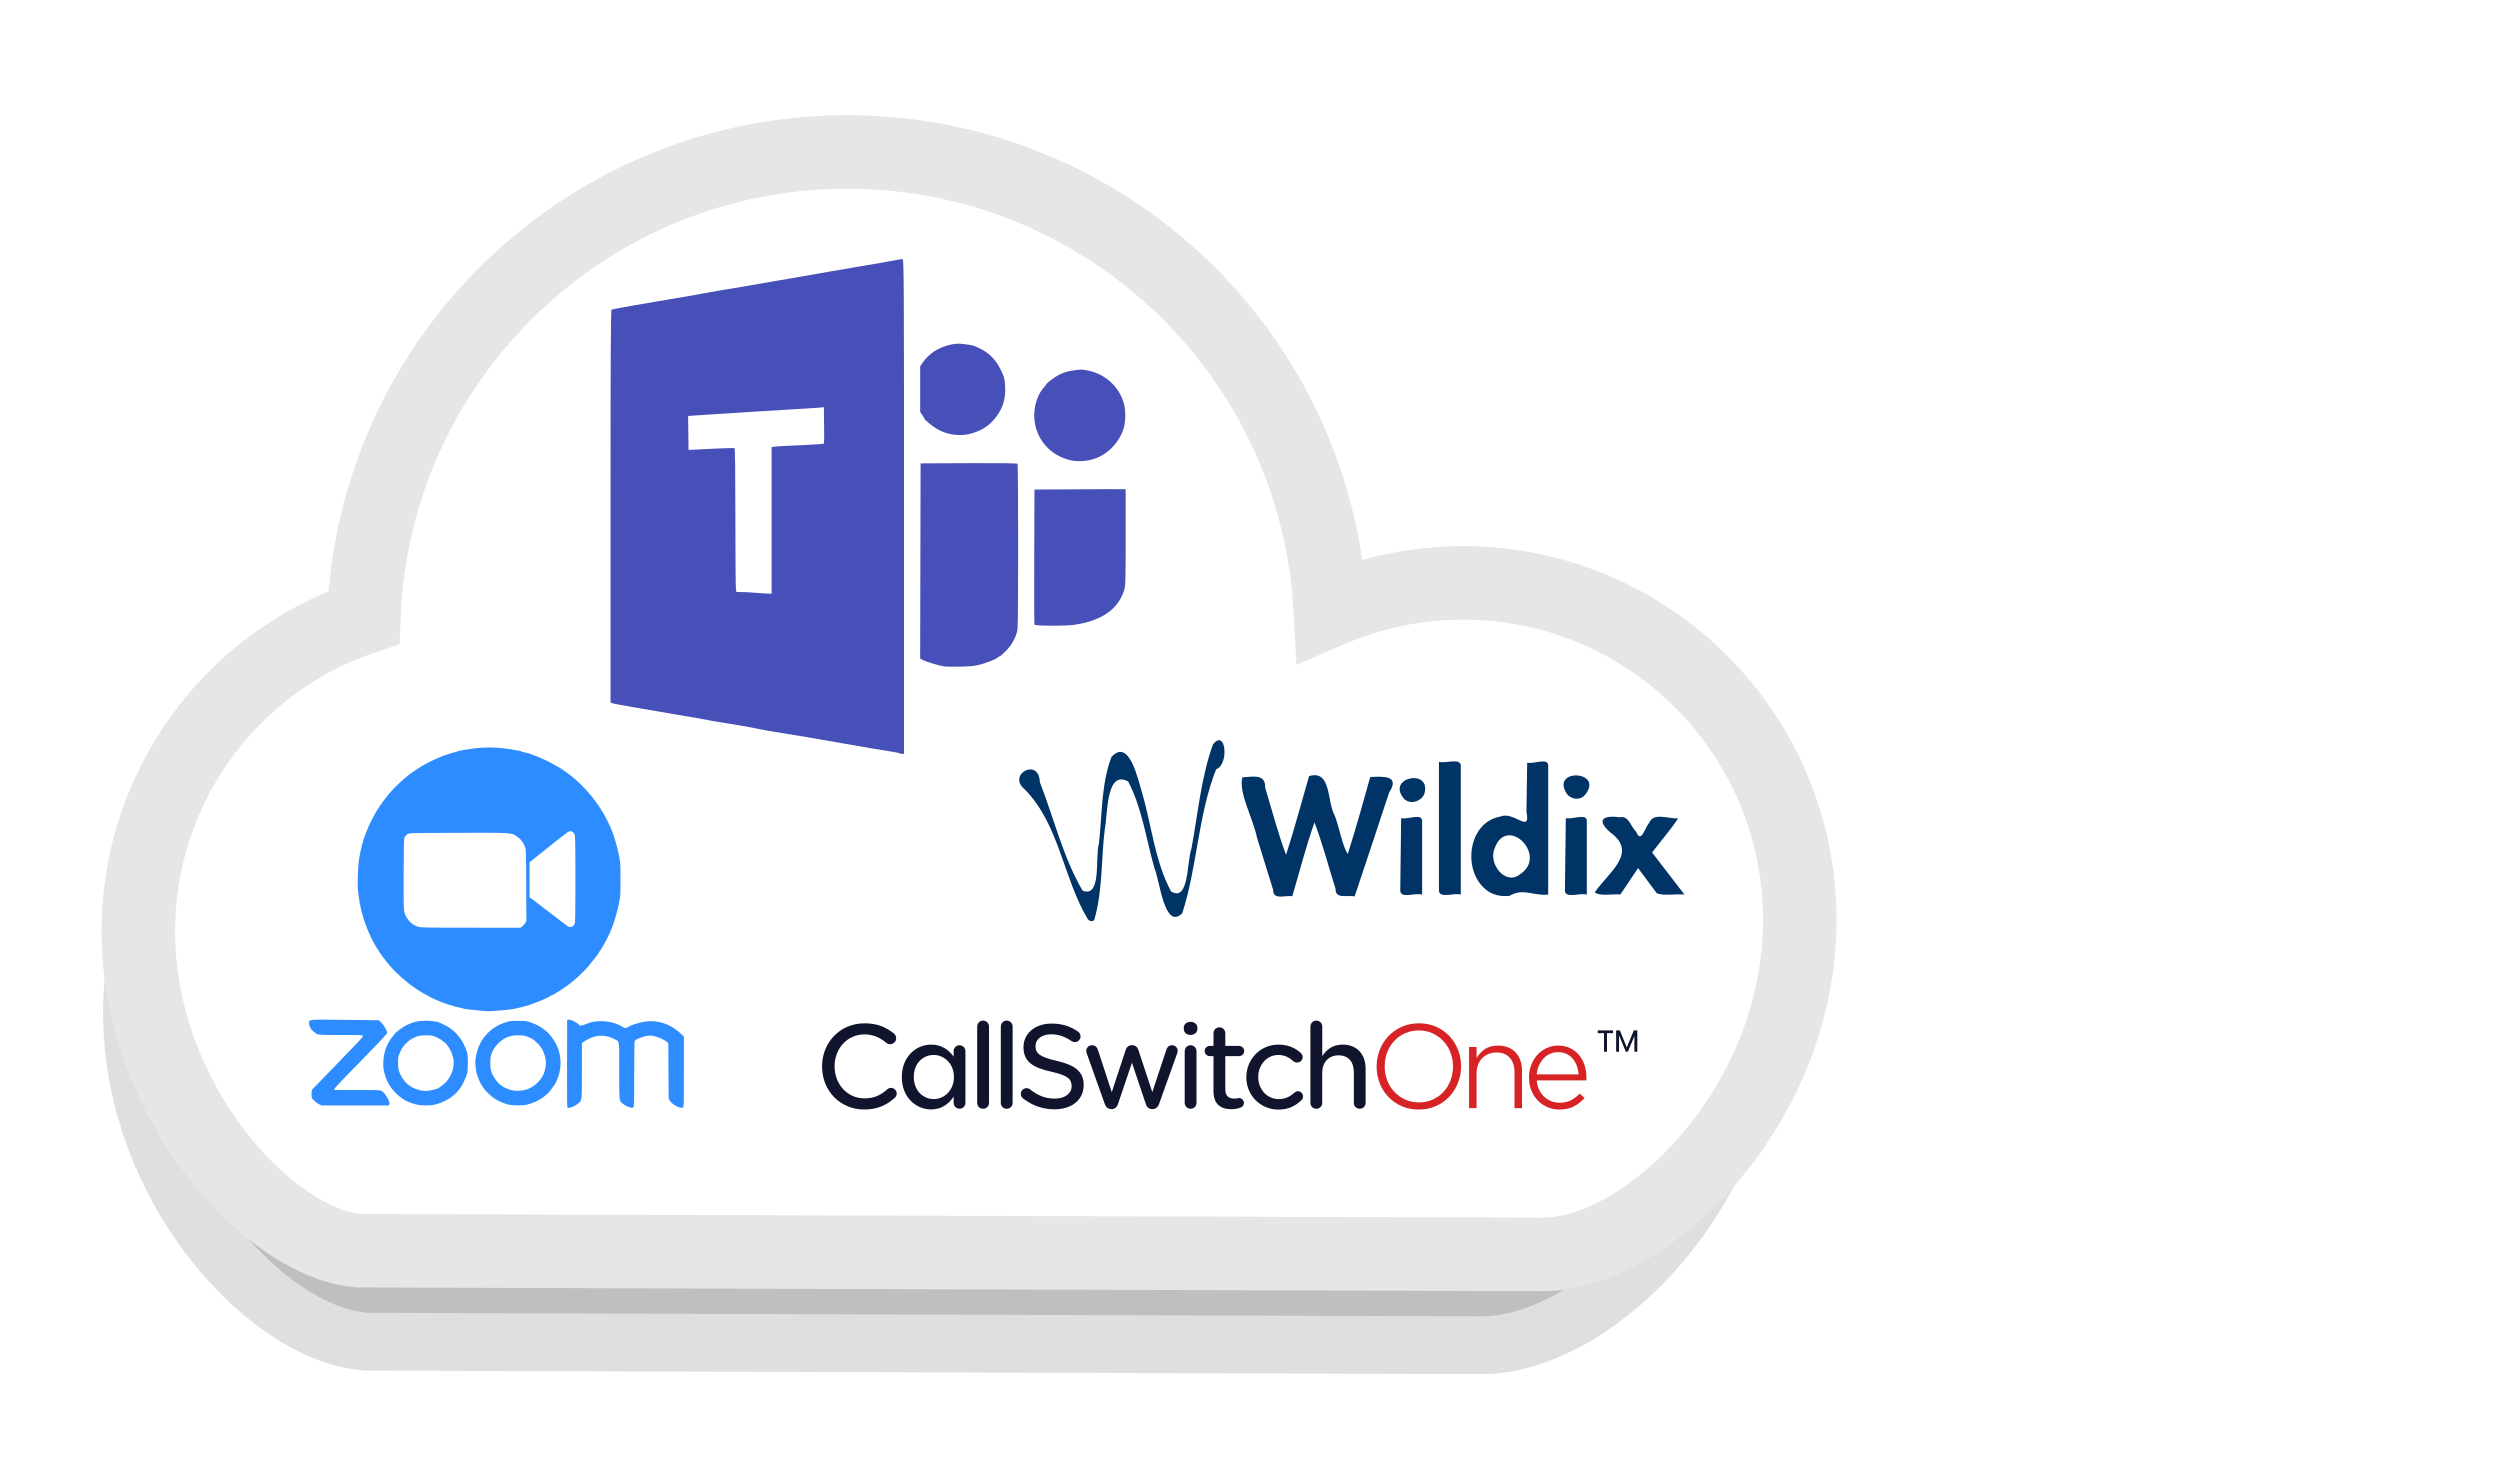 <?xml version="1.0" encoding="UTF-8" standalone="no"?>
<!-- Created with Inkscape (http://www.inkscape.org/) -->

<svg
   width="340"
   height="200"
   viewBox="0 0 89.958 52.917"
   version="1.1"
   id="svg5"
   xmlns="http://www.w3.org/2000/svg"
   xmlns:svg="http://www.w3.org/2000/svg">
  <defs
     id="defs2">
    <filter
       style="color-interpolation-filters:sRGB"
       id="filter1220"
       x="-0.077"
       y="-0.063"
       width="1.153"
       height="1.126">
      <feGaussianBlur
         stdDeviation="0.752"
         id="feGaussianBlur1222" />
    </filter>
    <style
       id="style1408"> .cls-1 { fill: #d72226; } .cls-2 { fill: #10142c; } .cls-3 { fill: #0f132b; } </style>
    <filter
       style="color-interpolation-filters:sRGB"
       id="filter1220-4"
       x="-0.077"
       y="-0.063"
       width="1.153"
       height="1.126">
      <feGaussianBlur
         stdDeviation="0.752"
         id="feGaussianBlur1222-0" />
    </filter>
    <filter
       style="color-interpolation-filters:sRGB"
       id="filter1953"
       x="-0.095"
       y="-0.142"
       width="1.189"
       height="1.285">
      <feGaussianBlur
         stdDeviation="1.526"
         id="feGaussianBlur1955" />
    </filter>
  </defs>
  <path
     id="path1871"
     style="opacity:0.5;fill:#000000;fill-opacity:1;stroke:#808080;stroke-width:4.716;stroke-linecap:round;stroke-linejoin:miter;stroke-miterlimit:4;stroke-dasharray:none;paint-order:stroke fill markers;filter:url(#filter1953);stop-color:#000000"
     d="M 67.457,37.017 C 67.456,29.881 61.671,24.096 54.535,24.095 52.789,24.098 51.061,24.454 49.456,25.143 48.931,15.291 40.79,7.572 30.924,7.572 l -5.5e-5,-4.88e-5 c -9.969,0.007 -18.151,7.888 -18.532,17.85 -5.163,1.738 -8.643,6.577 -8.647,12.025 8.292e-4,6.653 5.136,12.018 8.454,12.258 l 45.51,0.144 c 3.962,-0.09 9.747,-5.695 9.748,-12.831 z"
     transform="matrix(0.882,0,0,0.882,2.485,3.4)" />
  <path
     id="path5549"
     style="fill:#ffffff;stroke:#e6e6e6;stroke-width:2.646;stroke-linecap:round;stroke-linejoin:miter;stroke-miterlimit:4;stroke-dasharray:none;paint-order:stroke fill markers;stop-color:#000000"
     d="M 64.762,33.099 C 64.761,26.402 59.333,20.974 52.636,20.973 c -1.639,0.002 -3.26,0.337 -4.766,0.983 C 47.378,12.711 39.738,5.467 30.48,5.467 l -5.1e-5,-4.58e-5 c -9.354,0.007 -17.033,7.402 -17.39,16.75 -4.845,1.631 -8.11,6.172 -8.114,11.284 7.782e-4,6.243 4.82,11.278 7.933,11.503 l 42.706,0.135 c 3.718,-0.084 9.146,-5.344 9.147,-12.041 z" />
  <path
     id="rect1017"
     style="fill:#474fb8;fill-opacity:1;stroke:none;stroke-width:0.328;stroke-linecap:round;stroke-linejoin:round;paint-order:fill markers stroke;stop-color:#000000"
     d="m 32.44,9.326 c -0.015,-8.147e-4 -0.03,5.61e-4 -0.04,0.004 -0.034,0.012 -1.088,0.197 -1.464,0.257 -0.282,0.045 -1.758,0.301 -2.018,0.35 -0.142,0.027 -0.34,0.061 -0.44,0.076 -0.1,0.015 -0.38,0.062 -0.622,0.106 -0.69,0.123 -0.943,0.167 -1.123,0.196 -0.513,0.081 -1.31,0.218 -1.441,0.246 -0.083,0.018 -0.227,0.045 -0.319,0.059 -0.092,0.014 -0.495,0.083 -0.895,0.152 -0.401,0.069 -1.022,0.176 -1.381,0.237 -0.359,0.061 -0.669,0.122 -0.69,0.135 -0.03,0.019 -0.038,1.468 -0.038,7.078 v 7.054 l 0.068,0.029 c 0.038,0.016 0.403,0.085 0.812,0.154 0.409,0.069 1.058,0.18 1.441,0.246 0.384,0.066 0.773,0.132 0.865,0.147 0.092,0.014 0.239,0.042 0.326,0.061 0.088,0.019 0.279,0.053 0.425,0.074 0.364,0.053 1.334,0.225 1.464,0.258 0.058,0.015 0.413,0.076 0.789,0.136 0.68,0.108 1.317,0.217 2.154,0.366 0.587,0.104 1.845,0.318 1.951,0.331 0.047,0.006 0.093,0.019 0.104,0.029 0.01,0.01 0.051,0.019 0.09,0.019 h 0.071 v -8.888 c 0,-7.872 -0.005,-8.89 -0.046,-8.905 -0.013,-0.005 -0.028,-0.008 -0.043,-0.008 z m 1.994,3.041 c -0.072,0.004 -0.143,0.016 -0.246,0.039 -0.428,0.097 -0.775,0.326 -0.996,0.656 l -0.081,0.121 v 0.82 0.82 l 0.076,0.112 c 0.042,0.061 0.076,0.119 0.076,0.129 0,0.037 0.258,0.251 0.431,0.357 0.356,0.219 0.82,0.291 1.218,0.188 0.331,-0.085 0.604,-0.239 0.802,-0.453 0.349,-0.377 0.486,-0.764 0.452,-1.281 -0.018,-0.267 -0.031,-0.317 -0.158,-0.573 -0.184,-0.374 -0.426,-0.614 -0.788,-0.782 -0.204,-0.095 -0.233,-0.102 -0.531,-0.138 -0.109,-0.013 -0.183,-0.018 -0.255,-0.015 z m 4.468,0.932 c -0.073,-1.67e-4 -0.153,0.01 -0.288,0.032 -0.219,0.035 -0.353,0.076 -0.511,0.157 -0.184,0.095 -0.471,0.318 -0.471,0.366 0,0.009 -0.041,0.059 -0.091,0.113 -0.05,0.053 -0.123,0.165 -0.162,0.249 -0.426,0.906 0.006,1.96 0.937,2.285 0.282,0.099 0.511,0.117 0.833,0.065 0.568,-0.09 1.077,-0.538 1.275,-1.121 0.082,-0.242 0.091,-0.656 0.019,-0.918 -0.164,-0.605 -0.666,-1.068 -1.294,-1.194 -0.108,-0.022 -0.175,-0.033 -0.248,-0.033 z m -9.256,1.353 0.003,0.222 c 0.011,0.725 0.01,1.065 -0.004,1.088 -0.009,0.014 -0.378,0.04 -0.819,0.058 -0.442,0.018 -0.861,0.04 -0.932,0.049 l -0.129,0.017 v 2.64 2.64 l -0.205,-0.009 c -0.113,-0.005 -0.294,-0.017 -0.402,-0.028 -0.108,-0.011 -0.301,-0.022 -0.428,-0.024 l -0.231,-0.004 -0.019,-0.114 c -0.01,-0.063 -0.019,-1.222 -0.019,-2.577 -2.26e-4,-1.562 -0.011,-2.47 -0.03,-2.482 -0.016,-0.01 -0.327,-0.003 -0.69,0.015 -0.363,0.018 -0.729,0.036 -0.813,0.039 l -0.152,0.006 -0.008,-0.61 -0.008,-0.61 0.281,-0.02 c 0.155,-0.011 0.616,-0.041 1.025,-0.066 0.409,-0.025 0.935,-0.059 1.168,-0.075 0.234,-0.016 0.78,-0.05 1.214,-0.074 0.434,-0.025 0.881,-0.053 0.994,-0.062 z m 5.208,2.014 -1.728,0.008 -0.008,3.512 -0.008,3.512 0.117,0.06 c 0.127,0.065 0.592,0.202 0.763,0.225 0.058,0.008 0.318,0.01 0.577,0.004 0.354,-0.007 0.527,-0.025 0.698,-0.072 0.278,-0.076 0.56,-0.189 0.64,-0.257 0.032,-0.028 0.07,-0.051 0.084,-0.051 0.014,0 0.108,-0.084 0.21,-0.187 0.22,-0.222 0.386,-0.538 0.414,-0.784 0.032,-0.29 0.031,-5.917 -9.99e-4,-5.949 -0.018,-0.018 -0.673,-0.026 -1.757,-0.022 z m 4.936,0.936 c -0.229,0 -0.536,0.003 -0.94,0.005 l -1.627,0.008 -0.008,2.412 c -0.004,1.327 -0.001,2.429 0.007,2.45 0.018,0.048 1.097,0.053 1.422,0.007 0.958,-0.137 1.55,-0.53 1.787,-1.185 0.07,-0.194 0.07,-0.2 0.075,-1.886 0.003,-0.93 -3.57e-4,-1.771 -0.001,-1.809 l -0.714,-0.003 z" />
  <path
     style="fill:#2d8cff;fill-opacity:1;stroke-width:0.019"
     d="m 20.423,39.86 c -0.019,-0.013 -0.023,-0.343 -0.019,-1.59 l 0.005,-1.574 0.045,-0.006 c 0.025,-0.004 0.081,0.008 0.125,0.026 0.097,0.039 0.263,0.144 0.263,0.167 0,0.042 0.07,0.033 0.235,-0.03 0.232,-0.088 0.342,-0.109 0.568,-0.108 0.274,9.47e-4 0.594,0.09 0.772,0.216 0.062,0.043 0.107,0.042 0.183,-0.005 0.171,-0.106 0.571,-0.21 0.811,-0.211 0.407,-0.002 0.798,0.165 1.114,0.474 l 0.083,0.081 v 1.267 c 0,1.215 -0.002,1.268 -0.036,1.286 -0.092,0.049 -0.378,-0.1 -0.467,-0.244 l -0.045,-0.072 -0.006,-0.999 -0.006,-0.999 -0.042,-0.039 C 23.88,37.388 23.559,37.263 23.39,37.263 c -0.168,0 -0.513,0.121 -0.552,0.194 -0.011,0.02 -0.018,0.503 -0.018,1.206 0,1.123 -0.002,1.173 -0.036,1.191 -0.064,0.034 -0.281,-0.052 -0.402,-0.161 -0.102,-0.091 -0.1,-0.066 -0.1,-1.161 0,-1.17 0.023,-1.043 -0.205,-1.156 -0.139,-0.069 -0.228,-0.093 -0.411,-0.107 -0.169,-0.014 -0.416,0.06 -0.598,0.178 l -0.13,0.084 v 1 c 0,1.107 0.006,1.054 -0.128,1.171 -0.115,0.101 -0.335,0.191 -0.386,0.157 z m -8.947,-0.128 c -0.052,-0.026 -0.134,-0.087 -0.181,-0.135 -0.086,-0.088 -0.086,-0.088 -0.086,-0.228 0,-0.098 0.009,-0.149 0.029,-0.17 0.016,-0.017 0.163,-0.168 0.327,-0.336 0.164,-0.168 0.472,-0.487 0.685,-0.708 0.213,-0.221 0.483,-0.502 0.6,-0.623 0.117,-0.121 0.213,-0.236 0.213,-0.255 3.63e-4,-0.031 -0.05,-0.034 -0.786,-0.034 -0.751,0 -0.848,-0.006 -0.909,-0.058 -0.013,-0.011 -0.048,-0.038 -0.078,-0.061 -0.103,-0.077 -0.166,-0.186 -0.166,-0.285 0,-0.167 -0.095,-0.156 1.288,-0.141 l 1.217,0.013 0.092,0.086 c 0.091,0.085 0.207,0.292 0.207,0.368 0,0.038 -0.099,0.144 -0.93,1.001 -0.168,0.174 -0.46,0.472 -0.648,0.664 -0.205,0.209 -0.338,0.359 -0.332,0.375 0.008,0.021 0.151,0.025 0.802,0.02 0.508,-0.004 0.817,0.001 0.861,0.014 0.098,0.028 0.195,0.135 0.277,0.303 0.059,0.122 0.067,0.153 0.05,0.191 l -0.021,0.045 h -1.207 -1.207 z m 3.487,0.009 c -0.301,-0.083 -0.479,-0.18 -0.684,-0.371 -0.24,-0.224 -0.387,-0.484 -0.46,-0.811 -0.069,-0.309 -0.011,-0.723 0.142,-1.012 0.049,-0.093 0.181,-0.281 0.213,-0.303 0.008,-0.005 0.022,-0.024 0.032,-0.042 0.032,-0.059 0.283,-0.245 0.421,-0.312 0.235,-0.114 0.363,-0.147 0.615,-0.159 0.225,-0.01 0.489,0.022 0.582,0.071 0.018,0.009 0.092,0.045 0.166,0.079 0.291,0.134 0.545,0.386 0.695,0.69 0.055,0.111 0.111,0.249 0.125,0.307 0.033,0.139 0.033,0.611 -1.17e-4,0.749 -0.031,0.129 -0.197,0.472 -0.263,0.542 -0.026,0.028 -0.048,0.055 -0.048,0.06 0,0.012 -0.148,0.166 -0.159,0.166 -0.005,0 -0.041,0.03 -0.08,0.066 -0.099,0.091 -0.393,0.233 -0.577,0.279 -0.201,0.05 -0.54,0.051 -0.72,0.001 z m 0.567,-0.51 c 0.133,-0.028 0.241,-0.064 0.259,-0.086 0.005,-0.006 0.037,-0.028 0.07,-0.049 0.195,-0.122 0.364,-0.353 0.429,-0.589 0.067,-0.241 0.042,-0.473 -0.076,-0.707 -0.068,-0.135 -0.203,-0.308 -0.241,-0.308 -0.016,0 -0.028,-0.008 -0.028,-0.017 0,-0.027 -0.171,-0.13 -0.298,-0.178 -0.097,-0.037 -0.149,-0.044 -0.327,-0.042 -0.177,0.002 -0.232,0.01 -0.34,0.051 -0.282,0.107 -0.483,0.307 -0.602,0.599 -0.05,0.121 -0.055,0.155 -0.054,0.346 0.002,0.233 0.024,0.315 0.14,0.517 0.116,0.201 0.315,0.361 0.54,0.431 0.212,0.067 0.326,0.073 0.527,0.031 z m 2.745,0.511 c -0.168,-0.041 -0.408,-0.153 -0.536,-0.25 -0.123,-0.093 -0.323,-0.296 -0.357,-0.363 -0.015,-0.028 -0.033,-0.056 -0.04,-0.062 -0.021,-0.016 -0.124,-0.232 -0.15,-0.317 -0.013,-0.042 -0.031,-0.098 -0.04,-0.125 -0.032,-0.097 -0.057,-0.369 -0.045,-0.485 0.059,-0.56 0.364,-1.014 0.848,-1.259 0.04,-0.02 0.147,-0.062 0.236,-0.092 0.151,-0.051 0.185,-0.055 0.451,-0.055 0.265,2.17e-4 0.301,0.005 0.451,0.055 0.412,0.138 0.706,0.385 0.906,0.761 0.227,0.427 0.227,0.969 -1.46e-4,1.402 -0.063,0.121 -0.254,0.379 -0.303,0.409 -0.013,0.008 -0.035,0.026 -0.049,0.039 -0.159,0.152 -0.408,0.28 -0.681,0.349 -0.161,0.041 -0.512,0.037 -0.691,-0.007 z m 0.651,-0.53 c 0.251,-0.076 0.492,-0.279 0.61,-0.512 0.086,-0.171 0.124,-0.407 0.094,-0.592 -0.023,-0.142 -0.124,-0.404 -0.156,-0.404 -0.009,0 -0.017,-0.012 -0.017,-0.026 0,-0.022 -0.168,-0.19 -0.279,-0.28 -0.018,-0.015 -0.099,-0.053 -0.18,-0.085 -0.129,-0.051 -0.171,-0.058 -0.348,-0.059 -0.197,-0.001 -0.332,0.029 -0.49,0.11 -0.085,0.044 -0.254,0.19 -0.319,0.278 -0.155,0.208 -0.198,0.339 -0.199,0.61 -4.32e-4,0.237 0.031,0.347 0.156,0.55 0.064,0.104 0.22,0.266 0.256,0.266 0.009,0 0.019,0.008 0.023,0.017 0.011,0.028 0.23,0.12 0.352,0.148 0.134,0.031 0.357,0.021 0.495,-0.021 z m -1.408,-2.827 c -0.037,-0.003 -0.18,-0.015 -0.317,-0.026 -0.275,-0.022 -0.498,-0.052 -0.557,-0.076 -0.021,-0.008 -0.114,-0.03 -0.207,-0.049 -0.093,-0.018 -0.173,-0.041 -0.179,-0.05 -0.006,-0.009 -0.027,-0.017 -0.048,-0.017 -0.042,0 -0.349,-0.111 -0.517,-0.186 -0.183,-0.083 -0.278,-0.13 -0.289,-0.144 -0.006,-0.007 -0.044,-0.029 -0.086,-0.048 -0.083,-0.038 -0.105,-0.051 -0.374,-0.229 -0.292,-0.192 -0.661,-0.516 -0.887,-0.777 -0.41,-0.473 -0.657,-0.881 -0.878,-1.45 -0.144,-0.369 -0.234,-0.744 -0.29,-1.209 -0.036,-0.296 -0.018,-0.893 0.037,-1.248 0.034,-0.216 0.137,-0.64 0.183,-0.749 0.013,-0.032 0.035,-0.088 0.048,-0.125 0.105,-0.293 0.291,-0.666 0.458,-0.922 0.307,-0.471 0.637,-0.829 1.123,-1.221 0.018,-0.015 0.122,-0.086 0.23,-0.159 0.282,-0.189 0.605,-0.356 0.975,-0.502 0.124,-0.049 0.408,-0.136 0.443,-0.135 0.016,1.82e-4 0.038,-0.007 0.048,-0.016 0.01,-0.009 0.07,-0.026 0.133,-0.038 0.795,-0.15 1.298,-0.15 2.074,-1.73e-4 0.063,0.012 0.124,0.028 0.134,0.036 0.011,0.008 0.054,0.02 0.096,0.027 0.229,0.04 0.712,0.24 1.065,0.441 0.235,0.134 0.257,0.147 0.38,0.232 0.549,0.376 1.049,0.924 1.413,1.547 0.049,0.083 0.244,0.475 0.244,0.489 0,0.006 0.017,0.047 0.037,0.092 0.073,0.161 0.213,0.644 0.265,0.917 0.051,0.268 0.053,0.301 0.052,0.864 -0.001,0.578 -0.002,0.59 -0.062,0.884 -0.059,0.291 -0.162,0.641 -0.265,0.899 -0.066,0.165 -0.24,0.511 -0.304,0.605 -0.027,0.04 -0.05,0.078 -0.05,0.085 0,0.006 -0.022,0.04 -0.048,0.075 -0.026,0.035 -0.048,0.068 -0.048,0.075 0,0.018 -0.155,0.219 -0.383,0.499 -0.07,0.086 -0.406,0.416 -0.48,0.471 -0.035,0.026 -0.083,0.065 -0.106,0.086 -0.143,0.133 -0.689,0.49 -0.749,0.49 -0.015,0 -0.03,0.006 -0.033,0.014 -0.014,0.032 -0.363,0.188 -0.611,0.273 -0.1,0.034 -0.2,0.07 -0.221,0.078 -0.021,0.009 -0.103,0.03 -0.182,0.047 -0.079,0.017 -0.17,0.039 -0.202,0.048 -0.121,0.036 -0.36,0.063 -0.922,0.103 -0.042,0.003 -0.107,0.003 -0.144,-2.9e-4 z m 1.269,-3.046 c 0.036,-0.024 0.085,-0.078 0.109,-0.12 l 0.044,-0.076 -0.005,-1.287 c -0.005,-1.249 -0.006,-1.29 -0.045,-1.383 -0.079,-0.192 -0.17,-0.302 -0.331,-0.402 -0.172,-0.107 -0.191,-0.108 -2.096,-0.102 -1.729,0.005 -1.746,0.006 -1.799,0.045 -0.029,0.022 -0.071,0.063 -0.093,0.093 -0.039,0.052 -0.04,0.075 -0.046,1.315 -0.004,0.921 1.74e-4,1.29 0.017,1.367 0.056,0.259 0.253,0.482 0.494,0.557 0.102,0.032 0.234,0.035 1.898,0.036 l 1.788,0.002 0.065,-0.044 z m 1.829,-0.015 c 0.027,-0.022 0.059,-0.071 0.07,-0.11 0.027,-0.098 0.027,-3.06 0,-3.158 -0.023,-0.084 -0.099,-0.15 -0.171,-0.15 -0.037,0 -0.128,0.061 -0.319,0.213 -0.147,0.117 -0.297,0.236 -0.333,0.264 -0.13,0.102 -0.667,0.53 -0.736,0.587 l -0.072,0.059 -3.62e-4,0.628 -3.64e-4,0.628 0.149,0.112 c 0.082,0.062 0.248,0.188 0.37,0.282 0.121,0.093 0.319,0.244 0.44,0.335 0.12,0.091 0.27,0.207 0.334,0.257 0.129,0.102 0.191,0.114 0.27,0.052 z"
     id="path1606" />
  <g
     id="g1442"
     transform="matrix(0.133,0,0,0.133,29.579,36.724)">
    <g
       id="g1438">
      <path
         class="cls-2"
         d="M 0,12.47 V 12.41 C 0,6.01 4.79,0.74 11.52,0.74 c 3.56,0 5.87,1.11 7.9,2.74 0.34,0.27 0.64,0.73 0.64,1.31 0,0.89 -0.74,1.6 -1.63,1.6 -0.45,0 -0.79,-0.18 -1.02,-0.34 -1.64,-1.4 -3.47,-2.31 -5.93,-2.31 -4.63,0 -8.08,3.8 -8.08,8.6 v 0.06 c 0,4.82 3.45,8.65 8.09,8.65 2.6,0 4.38,-0.87 6.17,-2.45 0.24,-0.23 0.6,-0.4 1,-0.4 0.82,0 1.55,0.71 1.55,1.53 0,0.5 -0.24,0.9 -0.53,1.16 -2.18,1.95 -4.61,3.17 -8.28,3.17 -6.54,0 -11.39,-5.12 -11.39,-11.6 z"
         id="path1412" />
      <path
         class="cls-2"
         d="m 24.83,15.23 v 0.06 c 0,3.61 2.5,5.95 5.38,5.95 2.88,0 5.48,-2.4 5.48,-5.95 v -0.06 c 0,-3.56 -2.63,-5.93 -5.48,-5.93 -2.85,0 -5.38,2.22 -5.38,5.93 z M 35.61,8.27 c 0,-0.87 0.69,-1.6 1.58,-1.6 0.89,0 1.61,0.73 1.61,1.61 v 13.97 c 0,0.9 -0.71,1.6 -1.58,1.6 -0.87,0 -1.61,-0.69 -1.61,-1.6 v -1.66 c -1.31,1.89 -3.17,3.45 -6.09,3.45 -4,0 -7.93,-3.17 -7.93,-8.73 v -0.06 c 0,-5.54 3.9,-8.75 7.93,-8.75 2.95,0 4.83,1.53 6.09,3.27 z"
         id="path1414" />
      <path
         class="cls-2"
         d="m 41.99,1.6 c 0,-0.87 0.69,-1.6 1.58,-1.6 0.89,0 1.61,0.73 1.61,1.6 v 20.66 c 0,0.9 -0.69,1.6 -1.6,1.6 -0.91,0 -1.6,-0.69 -1.6,-1.6 V 1.6 v 0 z"
         id="path1416" />
      <path
         class="cls-2"
         d="m 48.38,1.6 c 0,-0.87 0.69,-1.6 1.58,-1.6 0.89,0 1.61,0.73 1.61,1.6 v 20.66 c 0,0.9 -0.69,1.6 -1.6,1.6 -0.91,0 -1.6,-0.69 -1.6,-1.6 V 1.6 v 0 z"
         id="path1418" />
      <path
         class="cls-2"
         d="m 54.41,21.08 c -0.37,-0.26 -0.63,-0.71 -0.63,-1.24 0,-0.87 0.69,-1.55 1.55,-1.55 0.44,0 0.76,0.14 0.97,0.32 2,1.64 4.06,2.5 6.72,2.5 2.66,0 4.51,-1.39 4.51,-3.34 v -0.06 c 0,-1.85 -1.02,-2.87 -5.48,-3.87 -5,-1.12 -7.54,-2.69 -7.54,-6.62 V 7.16 c 0,-3.71 3.17,-6.35 7.56,-6.35 2.9,0 5.13,0.74 7.17,2.16 0.35,0.23 0.71,0.68 0.71,1.31 0,0.85 -0.69,1.53 -1.55,1.53 -0.34,0 -0.61,-0.08 -0.89,-0.26 C 65.69,4.29 63.93,3.71 62,3.71 c -2.63,0 -4.24,1.4 -4.24,3.16 v 0.06 c 0,1.93 1.1,2.91 5.75,3.97 4.9,1.12 7.28,2.9 7.28,6.49 v 0.06 c 0,4.04 -3.27,6.56 -7.88,6.56 -3.18,0 -6,-1 -8.51,-2.93 v 0 z"
         id="path1420" />
      <path
         class="cls-2"
         d="M 76.49,22.53 71.67,9.01 C 71.59,8.78 71.49,8.45 71.49,8.17 c 0,-0.77 0.63,-1.5 1.58,-1.5 0.81,0 1.34,0.53 1.58,1.29 L 78.39,19.37 82.16,7.94 C 82.4,7.2 82.95,6.67 83.77,6.67 h 0.18 c 0.84,0 1.4,0.53 1.64,1.27 l 3.77,11.43 3.79,-11.46 c 0.21,-0.68 0.69,-1.24 1.55,-1.24 0.86,0 1.53,0.69 1.53,1.48 0,0.26 -0.1,0.58 -0.16,0.77 l -4.87,13.6 c -0.34,0.97 -1,1.43 -1.76,1.43 h -0.11 c -0.81,0 -1.45,-0.47 -1.74,-1.4 L 83.85,11.41 80.08,22.55 c -0.29,0.93 -0.93,1.4 -1.72,1.4 h -0.1 c -0.79,0 -1.45,-0.47 -1.77,-1.43 v 0 c 0,0 0,0 0,0 z"
         id="path1422" />
      <path
         class="cls-2"
         d="m 98.13,8.28 c 0,-0.89 0.69,-1.61 1.58,-1.61 0.89,0 1.61,0.71 1.61,1.61 v 13.97 c 0,0.9 -0.69,1.6 -1.6,1.6 -0.91,0 -1.6,-0.69 -1.6,-1.6 v -13.97 0 z M 97.87,1.95 c 0,-0.98 0.81,-1.61 1.84,-1.61 1.03,0 1.85,0.63 1.85,1.61 v 0.31 c 0,0.97 -0.81,1.63 -1.85,1.63 -1.04,0 -1.84,-0.66 -1.84,-1.63 z"
         id="path1424" />
      <path
         class="cls-2"
         d="M 105.91,19.13 V 9.62 h -1 c -0.76,0 -1.39,-0.63 -1.39,-1.39 0,-0.76 0.63,-1.39 1.39,-1.39 h 1 V 3.42 c 0,-0.87 0.69,-1.6 1.6,-1.6 0.91,0 1.6,0.73 1.6,1.6 v 3.42 h 3.69 c 0.77,0 1.42,0.63 1.42,1.39 0,0.76 -0.64,1.39 -1.42,1.39 h -3.69 v 9.04 c 0,1.77 0.95,2.45 2.45,2.45 0.66,0 1.08,-0.16 1.24,-0.16 0.73,0 1.35,0.6 1.35,1.34 0,0.58 -0.39,1.05 -0.87,1.24 -0.77,0.29 -1.56,0.45 -2.56,0.45 -2.77,0 -4.8,-1.29 -4.8,-4.85 v 0 z"
         id="path1426" />
      <path
         class="cls-2"
         d="M 114.8,15.36 V 15.3 c 0,-4.77 3.71,-8.8 8.7,-8.8 2.72,0 4.58,0.97 6.04,2.27 0.23,0.19 0.5,0.6 0.5,1.11 0,0.84 -0.68,1.48 -1.5,1.48 -0.4,0 -0.76,-0.16 -0.98,-0.34 -1.1,-0.97 -2.32,-1.72 -4.09,-1.72 -3.11,0 -5.45,2.66 -5.45,5.93 v 0.06 c 0,3.32 2.37,5.96 5.61,5.96 1.72,0 3.08,-0.74 4.22,-1.77 0.19,-0.18 0.5,-0.37 0.89,-0.37 0.77,0 1.4,0.66 1.4,1.42 0,0.4 -0.16,0.76 -0.44,1 -1.55,1.51 -3.42,2.55 -6.24,2.55 -4.96,0 -8.67,-3.96 -8.67,-8.72 v 0 0 z"
         id="path1428" />
      <path
         class="cls-2"
         d="m 132.15,1.6 c 0,-0.87 0.69,-1.6 1.58,-1.6 0.89,0 1.61,0.73 1.61,1.6 v 8.01 c 1.1,-1.69 2.76,-3.11 5.51,-3.11 3.93,0 6.22,2.64 6.22,6.59 v 9.17 c 0,0.9 -0.69,1.6 -1.58,1.6 -0.89,0 -1.61,-0.69 -1.61,-1.6 v -8.27 c 0,-2.87 -1.5,-4.59 -4.13,-4.59 -2.63,0 -4.42,1.84 -4.42,4.72 v 8.14 c 0,0.9 -0.69,1.6 -1.6,1.6 -0.91,0 -1.6,-0.69 -1.6,-1.6 V 1.6 v 0 z"
         id="path1430" />
      <path
         class="cls-1"
         d="m 154.82,5.5 c -0.81,0.88 -1.45,1.9 -1.9,3.08 -0.45,1.17 -0.68,2.42 -0.69,3.75 v 0.06 c 0,1.34 0.23,2.61 0.69,3.8 0.46,1.19 1.1,2.22 1.93,3.09 0.82,0.88 1.8,1.57 2.93,2.09 1.13,0.52 2.37,0.77 3.72,0.77 1.35,0 2.58,-0.25 3.71,-0.76 1.13,-0.51 2.1,-1.19 2.91,-2.07 0.81,-0.88 1.45,-1.9 1.9,-3.08 0.45,-1.17 0.68,-2.42 0.69,-3.75 v -0.06 c 0,-1.34 -0.23,-2.61 -0.69,-3.8 -0.46,-1.19 -1.1,-2.22 -1.93,-3.09 -0.82,-0.88 -1.8,-1.57 -2.93,-2.09 -1.13,-0.52 -2.37,-0.77 -3.72,-0.77 -1.35,0 -2.58,0.25 -3.71,0.76 -1.13,0.51 -2.1,1.2 -2.91,2.07 z M 153.2,4.25 c 1,-1.07 2.2,-1.93 3.61,-2.56 1.41,-0.63 2.97,-0.95 4.69,-0.95 1.72,0 3.26,0.31 4.67,0.94 1.4,0.63 2.6,1.47 3.6,2.54 1,1.06 1.77,2.3 2.31,3.7 0.54,1.39 0.81,2.86 0.81,4.4 0.01,0.02 0.01,0.05 0,0.07 0,1.56 -0.28,3.04 -0.83,4.45 -0.55,1.41 -1.33,2.65 -2.33,3.72 -1,1.08 -2.21,1.93 -3.62,2.56 -1.41,0.63 -2.97,0.95 -4.68,0.95 -1.71,0 -3.28,-0.31 -4.67,-0.94 -1.4,-0.63 -2.6,-1.47 -3.59,-2.54 -1,-1.06 -1.77,-2.3 -2.31,-3.7 -0.54,-1.39 -0.81,-2.86 -0.81,-4.41 v -0.07 c 0,-1.56 0.28,-3.04 0.83,-4.45 0.55,-1.41 1.33,-2.65 2.33,-3.72 v 0 z"
         id="path1432" />
      <path
         class="cls-1"
         d="m 177.09,23.69 h -2.03 V 7.14 h 2.03 v 2.98 c 0.56,-0.93 1.3,-1.73 2.22,-2.38 0.92,-0.65 2.12,-0.97 3.59,-0.97 1.02,0 1.93,0.16 2.73,0.49 0.8,0.33 1.48,0.79 2.04,1.39 0.56,0.6 0.98,1.31 1.27,2.13 0.29,0.82 0.44,1.73 0.44,2.72 v 10.2 h -2.03 v -9.75 c 0,-1.62 -0.42,-2.91 -1.27,-3.88 -0.85,-0.97 -2.06,-1.44 -3.64,-1.44 -0.76,0 -1.47,0.13 -2.12,0.4 -0.65,0.27 -1.22,0.65 -1.7,1.14 -0.48,0.49 -0.86,1.07 -1.13,1.76 -0.27,0.69 -0.4,1.43 -0.4,2.25 v 9.52 0 c 0,0 0,0 0,0 z"
         id="path1434" />
      <path
         class="cls-1"
         d="m 204.71,14.57 c -0.06,-0.79 -0.23,-1.56 -0.48,-2.28 -0.26,-0.73 -0.62,-1.37 -1.08,-1.92 -0.46,-0.55 -1.03,-1 -1.7,-1.33 -0.67,-0.33 -1.45,-0.5 -2.34,-0.5 -0.77,0 -1.49,0.15 -2.16,0.46 -0.67,0.31 -1.25,0.73 -1.75,1.26 -0.5,0.54 -0.91,1.17 -1.23,1.91 -0.32,0.74 -0.52,1.53 -0.6,2.39 h 11.33 c 0,0 0,0 0,0 z M 193.52,9.29 c 0.7,-0.78 1.54,-1.39 2.5,-1.85 0.96,-0.45 2.01,-0.68 3.15,-0.68 1.14,0 2.26,0.22 3.21,0.68 0.95,0.46 1.75,1.07 2.41,1.85 0.66,0.78 1.17,1.71 1.51,2.76 0.35,1.06 0.52,2.2 0.52,3.42 v 0.21 c 0,0.12 -0.01,0.38 -0.03,0.5 h -13.42 c 0.07,0.93 0.28,1.76 0.62,2.49 0.02,0.05 0.05,0.1 0.08,0.16 0.33,0.66 0.75,1.23 1.24,1.71 0.08,0.07 0.15,0.14 0.23,0.21 0.47,0.42 1,0.75 1.57,0.99 0.13,0.06 0.27,0.11 0.41,0.16 0.55,0.19 1.12,0.3 1.72,0.32 0.19,0 0.39,0 0.58,0 0.95,-0.03 1.79,-0.21 2.52,-0.53 0.22,-0.1 0.43,-0.2 0.63,-0.32 0.64,-0.38 1.23,-0.83 1.77,-1.35 0.02,-0.02 0.27,-0.26 0.27,-0.26 0,0 0.13,0.15 0.24,0.23 l 1.07,0.95 c -0.84,0.92 -1.79,1.68 -2.86,2.26 -1.07,0.58 -2.4,0.87 -3.98,0.87 -1.11,0 -2.16,-0.21 -3.15,-0.62 -0.99,-0.41 -1.87,-1 -2.62,-1.76 -0.75,-0.76 -1.34,-1.67 -1.78,-2.73 -0.44,-1.06 -0.66,-2.24 -0.66,-3.53 v -0.07 c 0,-1.18 0.2,-2.29 0.6,-3.33 0.4,-1.05 0.95,-1.97 1.65,-2.75 v 0 c 0,0 0,0 0,0 z"
         id="path1436" />
    </g>
    <path
       class="cls-3"
       d="m 214.01,3.39 h -1.64 v 5.04 h -0.8 V 3.39 h -1.7 V 2.65 H 214 v 0.74 z m 5.79,0.92 h -0.06 c 0,0 -1.72,4.12 -1.72,4.12 h -0.55 l -1.78,-4.3 h -0.06 v 4.3 h -0.78 V 2.65 h 1.01 l 1.84,4.55 h 0.06 l 1.87,-4.55 h 0.95 v 5.78 h -0.79 V 4.31 Z"
       id="path1440" />
  </g>
  <path
     style="fill:#003366;fill-opacity:1;stroke-width:0.06"
     d="m 39.129,33.051 c -0.877,-1.477 -1.008,-3.368 -2.248,-4.64 -0.672,-0.533 0.508,-1.179 0.536,-0.266 0.509,1.301 0.829,2.692 1.538,3.904 0.697,0.273 0.443,-1.209 0.586,-1.69 0.121,-1.04 0.079,-2.131 0.453,-3.121 0.65,-0.706 0.96,0.846 1.107,1.307 0.342,1.174 0.454,2.436 1.034,3.527 0.659,0.421 0.572,-1.101 0.738,-1.542 0.234,-1.249 0.341,-2.539 0.772,-3.74 0.464,-0.599 0.594,0.718 0.114,0.894 -0.654,1.658 -0.672,3.49 -1.218,5.18 -0.644,0.624 -0.804,-1.171 -1.002,-1.63 -0.298,-1.041 -0.44,-2.146 -0.943,-3.114 -0.798,-0.43 -0.732,1.156 -0.839,1.697 -0.139,1.079 -0.071,2.196 -0.372,3.247 -0.034,0.141 -0.217,0.078 -0.257,-0.014 z m 6.104,-2.902 c -0.141,-0.704 -0.674,-1.623 -0.528,-2.178 0.36,-0.015 0.838,-0.146 0.818,0.368 0.247,0.808 0.456,1.63 0.753,2.421 0.303,-0.936 0.554,-1.888 0.828,-2.832 0.817,-0.246 0.636,0.933 0.929,1.43 0.155,0.414 0.29,1.147 0.466,1.367 0.291,-0.915 0.548,-1.841 0.807,-2.766 0.458,-0.022 1.09,-0.062 0.68,0.556 -0.408,1.25 -0.827,2.495 -1.242,3.743 -0.249,-0.065 -0.693,0.115 -0.687,-0.274 -0.249,-0.798 -0.463,-1.609 -0.757,-2.392 -0.311,0.872 -0.536,1.773 -0.8,2.66 -0.25,-0.052 -0.693,0.158 -0.69,-0.237 -0.192,-0.621 -0.385,-1.243 -0.577,-1.864 z m 8.408,1.978 c -1.053,-0.582 -0.898,-2.532 0.354,-2.745 0.48,-0.21 1.096,0.652 0.932,-0.177 0.009,-0.587 0.018,-1.174 0.026,-1.762 0.227,0.063 0.766,-0.199 0.756,0.113 0,1.544 0,3.089 0,4.633 -0.55,0.06 -0.894,-0.251 -1.395,0.049 -0.228,0.022 -0.467,-0.006 -0.672,-0.112 z m 1.091,-0.695 c 0.955,-0.672 -0.518,-2.129 -0.953,-0.897 -0.238,0.537 0.398,1.383 0.953,0.897 z m -4.331,-0.618 c 0.005,-0.458 0.011,-0.917 0.016,-1.375 0.227,0.063 0.766,-0.199 0.756,0.113 0,0.879 0,1.759 0,2.638 -0.239,-0.073 -0.788,0.161 -0.787,-0.149 0.005,-0.409 0.01,-0.818 0.014,-1.227 z m 1.377,-1.013 c 0,-0.796 0,-1.592 0,-2.388 0.239,0.073 0.785,-0.161 0.786,0.149 0,1.542 0,3.085 0,4.627 -0.239,-0.073 -0.785,0.161 -0.786,-0.149 0,-0.746 0,-1.493 0,-2.239 z m 4.549,1.013 c 0.005,-0.458 0.011,-0.917 0.016,-1.375 0.227,0.063 0.766,-0.199 0.756,0.113 0,0.879 0,1.759 0,2.638 -0.239,-0.073 -0.788,0.161 -0.787,-0.149 0.005,-0.409 0.01,-0.818 0.014,-1.227 z m 1.057,1.3 c 0.448,-0.686 1.593,-1.418 0.565,-2.157 -0.546,-0.476 -0.233,-0.628 0.336,-0.549 0.323,-0.076 0.395,0.346 0.59,0.523 0.183,0.448 0.318,-0.168 0.473,-0.33 0.158,-0.383 0.723,-0.123 1.038,-0.155 -0.28,0.424 -0.628,0.819 -0.938,1.23 0.388,0.504 0.776,1.008 1.163,1.512 -0.323,-0.027 -0.701,0.054 -0.991,-0.04 -0.226,-0.304 -0.451,-0.608 -0.677,-0.912 -0.212,0.317 -0.425,0.635 -0.637,0.952 -0.285,-0.031 -0.726,0.075 -0.922,-0.076 z m -6.864,-3.373 c -0.662,-0.778 1.013,-1.112 0.73,-0.166 -0.126,0.27 -0.504,0.392 -0.73,0.166 z M 56.401,28.594 c -0.683,-0.98 1.412,-0.878 0.6,0.047 -0.172,0.158 -0.448,0.119 -0.6,-0.047 z"
     id="path2166" />
</svg>

